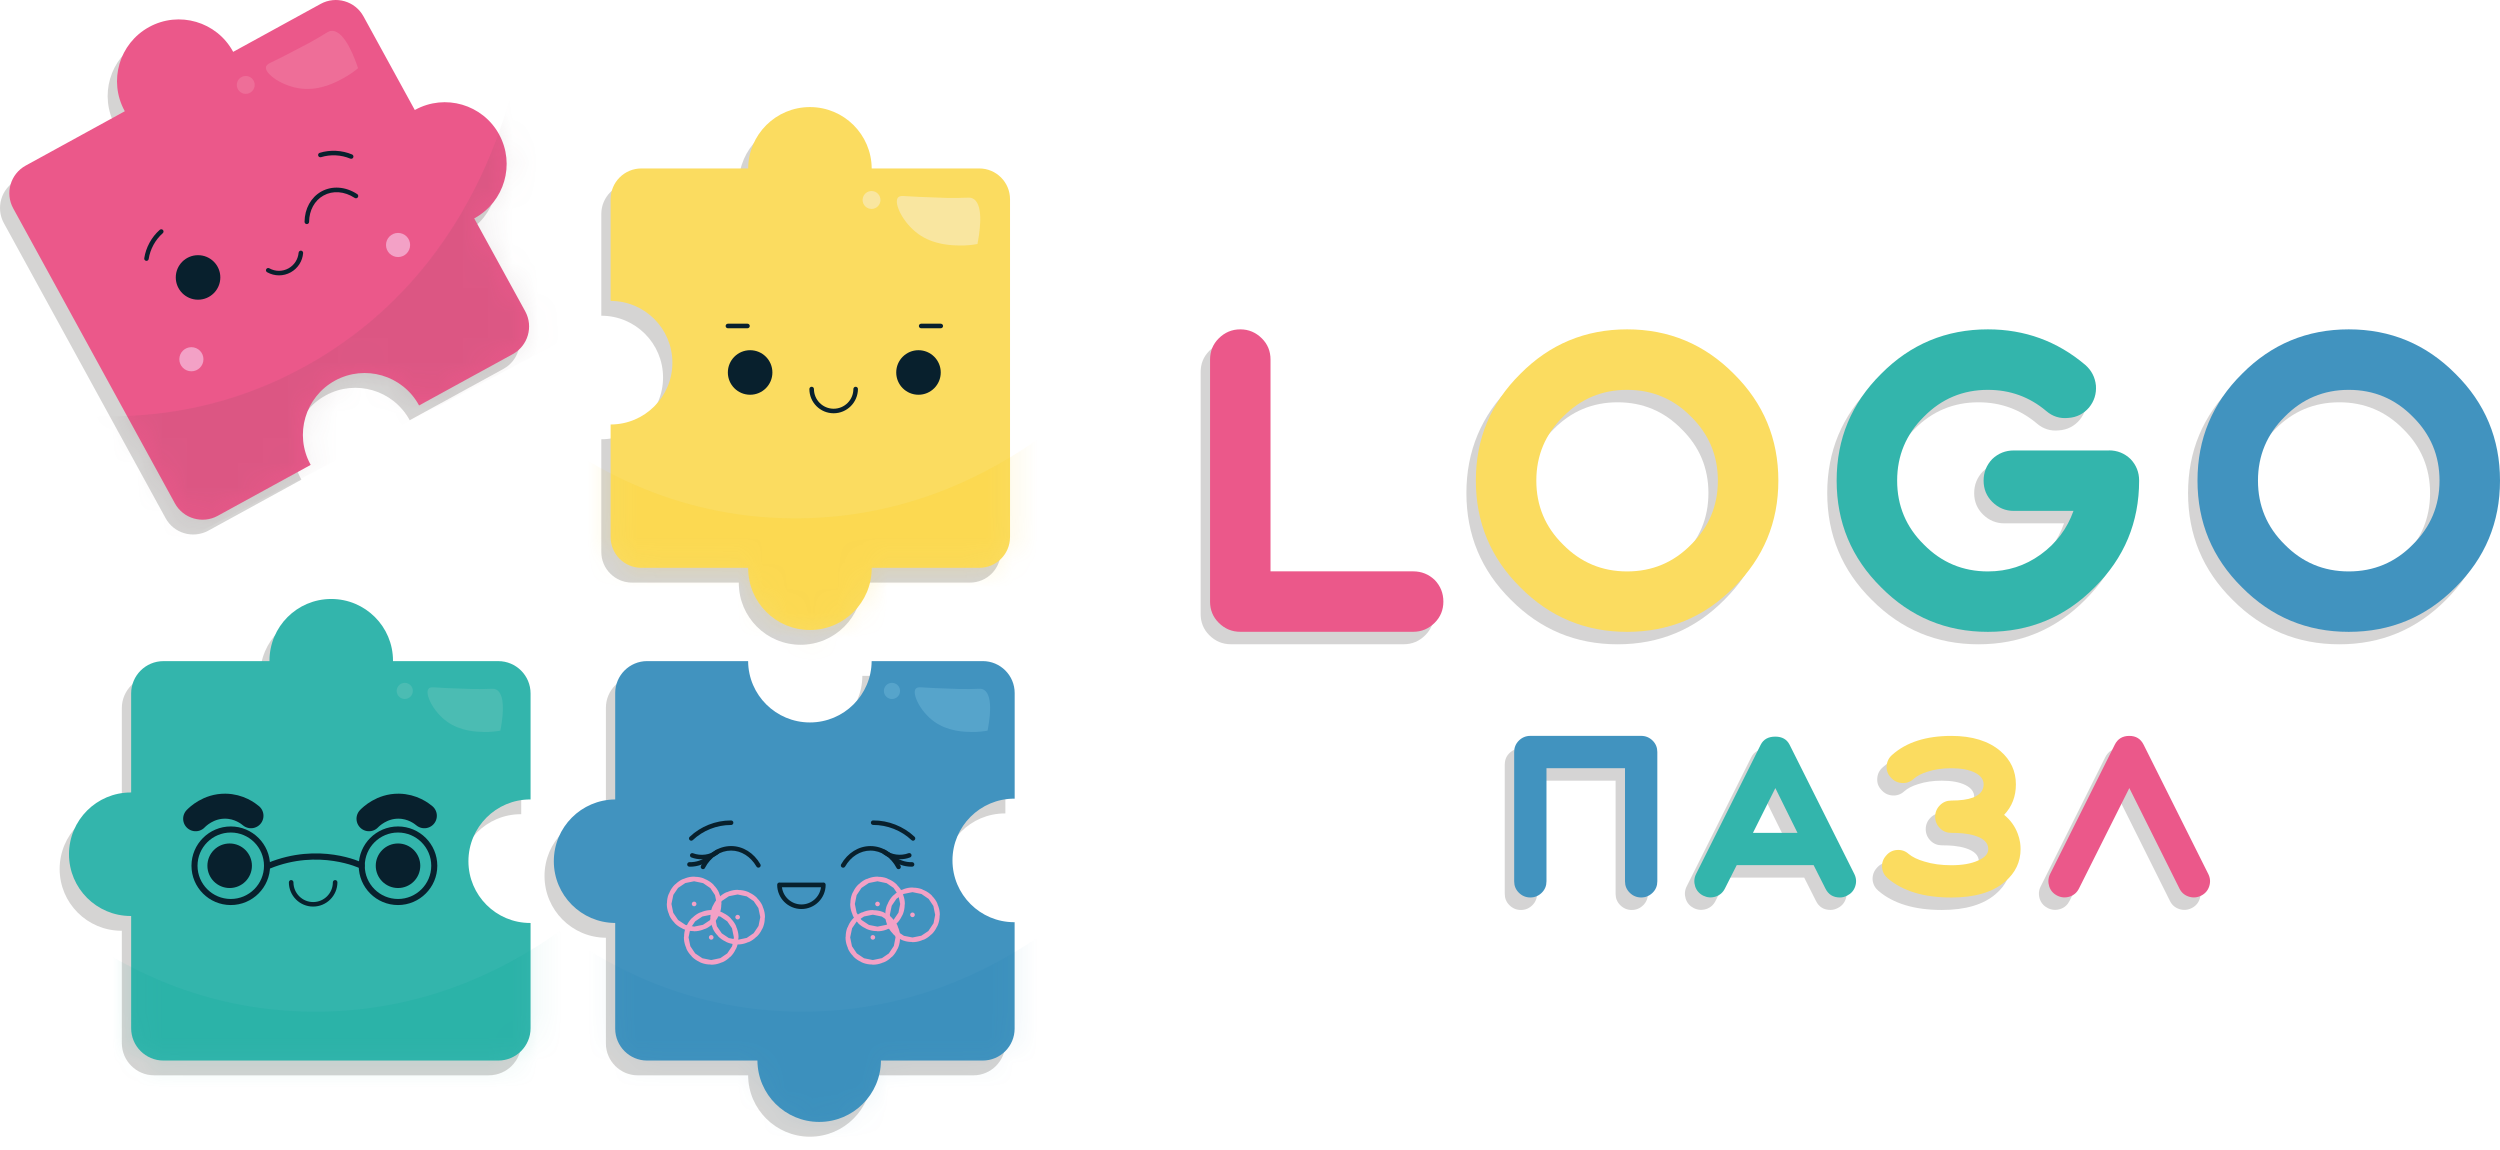 <?xml version="1.0" encoding="UTF-8"?> <svg xmlns="http://www.w3.org/2000/svg" width="100" height="46" viewBox="0 0 100 46" fill="none"> <g opacity="0.23"> <path d="M48.026 14.882C48.026 14.547 48.141 14.265 48.371 14.035C48.612 13.793 48.901 13.672 49.235 13.672C49.569 13.672 49.858 13.793 50.099 14.035C50.329 14.265 50.444 14.547 50.444 14.882V23.352H56.149C56.483 23.352 56.772 23.467 57.013 23.697C57.243 23.938 57.358 24.227 57.358 24.561C57.358 24.895 57.243 25.177 57.013 25.407C56.772 25.649 56.483 25.77 56.149 25.77H49.235C48.901 25.77 48.612 25.649 48.371 25.407C48.141 25.177 48.026 24.895 48.026 24.561V14.882Z" fill="#474340"></path> <path d="M64.705 25.772C63.034 25.772 61.612 25.179 60.436 23.992C59.248 22.817 58.656 21.393 58.656 19.722C58.656 18.051 59.248 16.628 60.436 15.452C61.61 14.265 63.034 13.672 64.705 13.672C66.377 13.672 67.799 14.267 68.975 15.452C70.162 16.627 70.755 18.051 70.755 19.722C70.755 21.393 70.161 22.815 68.975 23.992C67.8 25.179 66.377 25.772 64.705 25.772ZM64.705 16.092C63.703 16.092 62.85 16.45 62.146 17.165C61.432 17.868 61.074 18.721 61.074 19.724C61.074 20.726 61.431 21.579 62.146 22.282C62.85 22.997 63.703 23.355 64.705 23.355C65.708 23.355 66.561 22.998 67.264 22.282C67.979 21.579 68.337 20.726 68.337 19.724C68.337 18.721 67.979 17.868 67.264 17.165C66.561 16.449 65.708 16.092 64.705 16.092Z" fill="#474340"></path> <path d="M83.979 18.513C84.313 18.513 84.602 18.628 84.843 18.858C85.073 19.099 85.188 19.388 85.188 19.722C85.188 21.393 84.594 22.815 83.408 23.992C82.234 25.179 80.81 25.772 79.139 25.772C77.467 25.772 76.045 25.179 74.869 23.992C73.682 22.817 73.089 21.393 73.089 19.722C73.089 18.051 73.682 16.628 74.869 15.452C76.043 14.265 77.467 13.672 79.139 13.672C80.613 13.672 81.91 14.145 83.028 15.09C83.282 15.309 83.426 15.585 83.46 15.919C83.484 16.253 83.391 16.547 83.184 16.8C82.965 17.054 82.689 17.193 82.355 17.215C82.021 17.25 81.728 17.158 81.474 16.939C80.805 16.375 80.028 16.092 79.14 16.092C78.137 16.092 77.284 16.45 76.581 17.165C75.867 17.868 75.509 18.721 75.509 19.724C75.509 20.726 75.865 21.579 76.581 22.282C77.284 22.997 78.137 23.355 79.14 23.355C79.924 23.355 80.627 23.129 81.248 22.68C81.871 22.23 82.308 21.649 82.562 20.934H80.176C79.842 20.934 79.553 20.813 79.312 20.572C79.082 20.342 78.967 20.059 78.967 19.725C78.967 19.391 79.082 19.102 79.312 18.861C79.553 18.631 79.842 18.516 80.176 18.516H83.979V18.513Z" fill="#474340"></path> <path d="M93.572 25.772C91.9 25.772 90.478 25.179 89.302 23.992C88.115 22.817 87.522 21.393 87.522 19.722C87.522 18.051 88.115 16.628 89.302 15.452C90.477 14.265 91.9 13.672 93.572 13.672C95.243 13.672 96.665 14.267 97.841 15.452C99.029 16.627 99.622 18.051 99.622 19.722C99.622 21.393 99.027 22.815 97.841 23.992C96.667 25.179 95.243 25.772 93.572 25.772ZM93.572 16.092C92.569 16.092 91.716 16.45 91.013 17.165C90.299 17.868 89.941 18.721 89.941 19.724C89.941 20.726 90.297 21.579 91.013 22.282C91.716 22.997 92.569 23.355 93.572 23.355C94.575 23.355 95.428 22.998 96.131 22.282C96.845 21.579 97.203 20.726 97.203 19.724C97.203 18.721 96.845 17.868 96.131 17.165C95.428 16.449 94.575 16.092 93.572 16.092Z" fill="#474340"></path> <path d="M60.19 30.581C60.19 30.403 60.251 30.251 60.374 30.128C60.504 29.999 60.658 29.934 60.836 29.934H65.27C65.448 29.934 65.603 29.999 65.732 30.128C65.855 30.251 65.916 30.403 65.916 30.581V35.752C65.916 35.931 65.855 36.082 65.732 36.205C65.603 36.334 65.448 36.399 65.27 36.399C65.092 36.399 64.937 36.334 64.808 36.205C64.685 36.082 64.624 35.931 64.624 35.752V31.227H61.483V35.752C61.483 35.931 61.421 36.082 61.298 36.205C61.169 36.334 61.014 36.399 60.836 36.399C60.658 36.399 60.504 36.334 60.374 36.205C60.251 36.082 60.19 35.931 60.19 35.752V30.581Z" fill="#474340"></path> <path d="M73.795 35.456C73.876 35.617 73.888 35.782 73.831 35.954C73.776 36.12 73.668 36.244 73.508 36.323C73.415 36.372 73.321 36.397 73.221 36.397C72.95 36.397 72.756 36.277 72.639 36.038L72.168 35.104H69.092L68.62 36.038C68.54 36.199 68.417 36.306 68.251 36.361C68.08 36.416 67.912 36.404 67.753 36.325C67.592 36.244 67.485 36.121 67.43 35.956C67.375 35.784 67.387 35.617 67.466 35.458L70.052 30.286C70.162 30.07 70.356 29.963 70.634 29.963C70.905 29.963 71.096 30.07 71.206 30.286L73.795 35.456ZM71.523 33.813L70.637 32.022L69.742 33.813H71.523Z" fill="#474340"></path> <path d="M80.26 31.874C80.26 32.355 80.102 32.76 79.788 33.093C80.04 33.296 80.222 33.548 80.334 33.849C80.376 33.96 80.408 34.078 80.427 34.201C80.439 34.288 80.446 34.373 80.446 34.459C80.446 34.977 80.239 35.41 79.828 35.762C79.336 36.186 78.618 36.399 77.675 36.399C76.58 36.399 75.733 36.143 75.135 35.633C75 35.516 74.922 35.371 74.905 35.199C74.893 35.021 74.945 34.863 75.063 34.727C75.18 34.586 75.328 34.508 75.506 34.497C75.684 34.485 75.839 34.537 75.968 34.655C76.116 34.778 76.324 34.88 76.595 34.959C76.915 35.059 77.275 35.108 77.675 35.108C78.112 35.108 78.467 35.046 78.738 34.923C79.016 34.806 79.154 34.652 79.154 34.461C79.154 34.215 78.976 34.037 78.618 33.925C78.483 33.882 78.323 33.851 78.137 33.832C77.996 33.819 77.843 33.813 77.675 33.813C77.497 33.813 77.346 33.752 77.223 33.629C77.094 33.499 77.029 33.345 77.029 33.167C77.029 32.988 77.094 32.834 77.223 32.705C77.346 32.582 77.497 32.52 77.675 32.52C78.038 32.52 78.328 32.481 78.544 32.4C78.828 32.29 78.968 32.113 78.968 31.874C78.968 31.677 78.852 31.519 78.617 31.402C78.383 31.286 78.068 31.227 77.674 31.227C77.322 31.227 77.005 31.273 76.723 31.366C76.484 31.44 76.299 31.535 76.17 31.653C76.034 31.776 75.876 31.831 75.698 31.819C75.52 31.806 75.372 31.732 75.255 31.596C75.132 31.467 75.077 31.312 75.09 31.134C75.102 30.956 75.176 30.808 75.312 30.691C75.878 30.187 76.666 29.934 77.677 29.934C78.514 29.934 79.17 30.138 79.645 30.544C80.053 30.901 80.26 31.344 80.26 31.874Z" fill="#474340"></path> <path d="M84.794 32.02L82.781 36.038C82.7 36.199 82.577 36.306 82.412 36.361C82.24 36.416 82.073 36.404 81.914 36.325C81.753 36.244 81.646 36.121 81.59 35.956C81.535 35.784 81.548 35.617 81.627 35.458L84.212 30.286C84.329 30.053 84.523 29.934 84.794 29.934C85.059 29.934 85.25 30.051 85.367 30.286L87.952 35.458C88.033 35.618 88.045 35.784 87.989 35.956C87.933 36.121 87.825 36.246 87.665 36.325C87.505 36.405 87.339 36.418 87.167 36.361C87.002 36.306 86.877 36.199 86.798 36.038L84.794 32.02Z" fill="#474340"></path> </g> <path opacity="0.23" d="M20.834 32.568C20.838 32.568 20.845 32.568 20.849 32.568V28.328C20.849 27.613 20.271 27.035 19.556 27.035H15.347C15.347 27.03 15.347 27.024 15.347 27.019C15.347 25.654 14.24 24.548 12.876 24.548C11.511 24.548 10.405 25.655 10.405 27.019C10.405 27.024 10.405 27.03 10.405 27.035H6.165C5.451 27.035 4.873 27.613 4.873 28.328V32.288C4.868 32.288 4.862 32.288 4.857 32.288C3.491 32.288 2.386 33.395 2.386 34.759C2.386 36.124 3.493 37.23 4.857 37.23C4.862 37.23 4.868 37.23 4.873 37.23V41.719C4.873 42.433 5.451 43.012 6.165 43.012H19.556C20.271 43.012 20.849 42.433 20.849 41.719V37.509C20.845 37.509 20.838 37.509 20.834 37.509C19.468 37.509 18.363 36.402 18.363 35.038C18.363 33.674 19.47 32.568 20.834 32.568Z" fill="#474340"></path> <path opacity="0.23" d="M18.595 9.327C18.599 9.324 18.604 9.322 18.609 9.319C19.806 8.663 20.244 7.16 19.588 5.964C18.932 4.767 17.43 4.329 16.233 4.985C16.228 4.988 16.223 4.989 16.219 4.992L14.166 1.246C13.831 0.636 13.065 0.412 12.453 0.746L8.953 2.665C8.95 2.661 8.948 2.656 8.945 2.651C8.289 1.454 6.787 1.016 5.59 1.672C4.393 2.328 3.955 3.83 4.611 5.027C4.614 5.032 4.616 5.037 4.619 5.041L0.655 7.214C0.045 7.548 -0.179 8.315 0.155 8.926L6.623 20.725C6.957 21.335 7.723 21.559 8.335 21.225L12.055 19.186C12.051 19.181 12.05 19.177 12.047 19.172C11.391 17.975 11.829 16.473 13.026 15.817C14.223 15.161 15.725 15.599 16.381 16.796C16.384 16.8 16.386 16.805 16.389 16.81L20.135 14.757C20.745 14.423 20.969 13.656 20.635 13.045L18.595 9.327Z" fill="#474340"></path> <path opacity="0.23" d="M38.797 7.329H34.494C34.486 5.972 33.383 4.874 32.023 4.874C30.664 4.874 29.561 5.972 29.553 7.329H25.282C24.602 7.329 24.052 7.879 24.052 8.559V12.629C25.417 12.629 26.522 13.735 26.522 15.099C26.522 16.465 25.416 17.57 24.052 17.57V22.075C24.052 22.754 24.602 23.304 25.282 23.304H29.553C29.553 23.309 29.553 23.315 29.553 23.32C29.553 24.686 30.66 25.791 32.023 25.791C33.389 25.791 34.494 24.684 34.494 23.32C34.494 23.315 34.494 23.309 34.494 23.304H38.797C39.477 23.304 40.027 22.754 40.027 22.075V8.559C40.027 7.879 39.477 7.329 38.797 7.329Z" fill="#474340"></path> <path opacity="0.23" d="M40.199 32.537C40.203 32.537 40.21 32.537 40.215 32.537V28.312C40.215 27.607 39.642 27.035 38.937 27.035H34.494C34.486 28.392 33.383 29.49 32.023 29.49C30.664 29.49 29.561 28.392 29.553 27.035H25.513C24.808 27.035 24.236 27.607 24.236 28.312V32.569C22.879 32.577 21.781 33.681 21.781 35.04C21.781 36.399 22.879 37.502 24.236 37.51V41.736C24.236 42.441 24.808 43.013 25.513 43.013H29.925C29.933 44.371 31.037 45.468 32.396 45.468C33.755 45.468 34.858 44.371 34.866 43.013H38.936C39.641 43.013 40.213 42.441 40.213 41.736V37.479C40.208 37.479 40.202 37.479 40.197 37.479C38.832 37.479 37.726 36.372 37.726 35.008C37.726 33.644 38.833 32.537 40.199 32.537Z" fill="#474340"></path> <path d="M21.207 31.978C21.212 31.978 21.218 31.978 21.223 31.978V27.738C21.223 27.024 20.644 26.445 19.93 26.445H15.72C15.72 26.441 15.72 26.434 15.72 26.429C15.72 25.064 14.614 23.959 13.25 23.959C11.884 23.959 10.779 25.066 10.779 26.429C10.779 26.434 10.779 26.441 10.779 26.445H6.539C5.825 26.445 5.246 27.024 5.246 27.738V31.699C5.242 31.699 5.235 31.699 5.231 31.699C3.865 31.699 2.76 32.806 2.76 34.169C2.76 35.535 3.867 36.64 5.231 36.64C5.235 36.64 5.242 36.64 5.246 36.64V41.129C5.246 41.843 5.825 42.422 6.539 42.422H19.93C20.644 42.422 21.223 41.843 21.223 41.129V36.919C21.218 36.919 21.212 36.919 21.207 36.919C19.842 36.919 18.737 35.812 18.737 34.449C18.737 33.085 19.842 31.978 21.207 31.978Z" fill="#33B5AC"></path> <path d="M18.968 8.736C18.973 8.732 18.978 8.731 18.983 8.728C20.179 8.072 20.618 6.569 19.962 5.372C19.306 4.176 17.803 3.737 16.606 4.393C16.602 4.396 16.597 4.398 16.592 4.401L14.539 0.655C14.205 0.045 13.439 -0.179 12.827 0.155L9.327 2.074C9.324 2.069 9.322 2.064 9.319 2.06C8.663 0.863 7.16 0.425 5.964 1.081C4.767 1.737 4.329 3.239 4.985 4.436C4.988 4.441 4.989 4.445 4.992 4.45L1.029 6.623C0.418 6.957 0.194 7.723 0.529 8.335L6.996 20.134C7.331 20.744 8.097 20.968 8.709 20.633L12.428 18.595C12.425 18.59 12.423 18.585 12.42 18.581C11.764 17.384 12.203 15.881 13.399 15.225C14.596 14.569 16.099 15.008 16.755 16.204C16.758 16.209 16.759 16.214 16.762 16.219L20.509 14.166C21.119 13.831 21.343 13.065 21.009 12.453L18.968 8.736Z" fill="#EB588A"></path> <path d="M39.171 6.738H34.868C34.86 5.38 33.756 4.283 32.397 4.283C31.038 4.283 29.934 5.38 29.927 6.738H25.655C24.976 6.738 24.425 7.288 24.425 7.968V12.037C25.791 12.037 26.896 13.144 26.896 14.508C26.896 15.872 25.789 16.979 24.425 16.979V21.483C24.425 22.163 24.976 22.713 25.655 22.713H29.927C29.927 22.718 29.927 22.724 29.927 22.729C29.927 24.094 31.033 25.2 32.397 25.2C33.761 25.2 34.868 24.093 34.868 22.729C34.868 22.724 34.868 22.718 34.868 22.713H39.171C39.85 22.713 40.401 22.163 40.401 21.483V7.968C40.401 7.29 39.85 6.738 39.171 6.738Z" fill="#FBDC60"></path> <path d="M40.571 31.946C40.576 31.946 40.582 31.946 40.587 31.946V27.721C40.587 27.016 40.014 26.444 39.309 26.444H34.866C34.858 27.801 33.755 28.898 32.396 28.898C31.037 28.898 29.933 27.801 29.925 26.444H25.885C25.181 26.444 24.608 27.016 24.608 27.721V31.978C23.251 31.986 22.153 33.089 22.153 34.449C22.153 35.808 23.251 36.911 24.608 36.919V41.145C24.608 41.85 25.181 42.422 25.885 42.422H30.297C30.305 43.779 31.409 44.877 32.768 44.877C34.127 44.877 35.23 43.779 35.238 42.422H39.308C40.013 42.422 40.585 41.85 40.585 41.145V36.888C40.58 36.888 40.574 36.888 40.569 36.888C39.204 36.888 38.099 35.781 38.099 34.417C38.099 33.053 39.207 31.946 40.571 31.946Z" fill="#4193BF"></path> <path d="M30.005 15.79C30.497 15.79 30.896 15.391 30.896 14.899C30.896 14.407 30.497 14.008 30.005 14.008C29.513 14.008 29.114 14.407 29.114 14.899C29.114 15.391 29.513 15.79 30.005 15.79Z" fill="#08202D"></path> <path d="M36.739 15.79C37.231 15.79 37.63 15.391 37.63 14.899C37.63 14.407 37.231 14.008 36.739 14.008C36.247 14.008 35.849 14.407 35.849 14.899C35.849 15.391 36.247 15.79 36.739 15.79Z" fill="#08202D"></path> <path d="M33.345 16.531C32.81 16.531 32.375 16.096 32.375 15.561C32.375 15.511 32.416 15.47 32.467 15.47C32.517 15.47 32.558 15.511 32.558 15.561C32.558 15.995 32.911 16.349 33.346 16.349C33.782 16.349 34.135 15.996 34.135 15.561C34.135 15.511 34.176 15.47 34.226 15.47C34.277 15.47 34.318 15.511 34.318 15.561C34.314 16.097 33.879 16.531 33.345 16.531Z" fill="#08202D"></path> <path d="M37.63 13.131H36.847C36.796 13.131 36.755 13.09 36.755 13.04C36.755 12.989 36.796 12.948 36.847 12.948H37.63C37.681 12.948 37.722 12.989 37.722 13.04C37.722 13.09 37.681 13.131 37.63 13.131Z" fill="#08202D"></path> <path d="M29.9 13.131H29.116C29.066 13.131 29.025 13.09 29.025 13.04C29.025 12.989 29.066 12.948 29.116 12.948H29.9C29.95 12.948 29.991 12.989 29.991 13.04C29.991 13.09 29.948 13.131 29.9 13.131Z" fill="#08202D"></path> <path d="M7.922 11.988C8.414 11.988 8.813 11.589 8.813 11.097C8.813 10.605 8.414 10.207 7.922 10.207C7.43 10.207 7.031 10.605 7.031 11.097C7.031 11.589 7.43 11.988 7.922 11.988Z" fill="#08202D"></path> <path d="M11.633 10.891C11.337 11.056 10.982 11.056 10.684 10.889C10.64 10.864 10.624 10.809 10.65 10.766C10.675 10.722 10.73 10.707 10.773 10.732C11.014 10.867 11.302 10.867 11.544 10.732C11.772 10.604 11.922 10.371 11.944 10.109C11.949 10.058 11.993 10.022 12.042 10.025C12.092 10.03 12.129 10.074 12.125 10.123C12.099 10.448 11.914 10.733 11.633 10.891Z" fill="#08202D"></path> <path d="M14.282 7.92C14.254 7.936 14.218 7.936 14.188 7.917C13.778 7.649 13.311 7.613 12.937 7.823C12.583 8.021 12.368 8.414 12.364 8.874C12.364 8.925 12.322 8.964 12.272 8.964C12.222 8.964 12.182 8.923 12.182 8.873C12.188 8.346 12.438 7.895 12.849 7.663C13.283 7.421 13.82 7.458 14.289 7.764C14.331 7.791 14.342 7.848 14.316 7.891C14.306 7.903 14.295 7.913 14.282 7.92Z" fill="#08202D"></path> <path d="M5.904 10.423C5.886 10.432 5.866 10.437 5.845 10.434C5.797 10.426 5.762 10.38 5.77 10.33C5.836 9.896 6.063 9.481 6.391 9.193C6.429 9.16 6.486 9.163 6.519 9.201C6.552 9.238 6.549 9.295 6.511 9.328C6.213 9.59 6.008 9.965 5.948 10.356C5.945 10.386 5.927 10.41 5.904 10.423Z" fill="#08202D"></path> <path d="M14.092 6.341C14.068 6.353 14.04 6.356 14.011 6.345C13.645 6.191 13.22 6.17 12.841 6.287C12.794 6.301 12.742 6.274 12.728 6.227C12.713 6.18 12.74 6.128 12.788 6.113C13.207 5.984 13.678 6.008 14.082 6.178C14.128 6.197 14.15 6.251 14.131 6.296C14.123 6.315 14.109 6.331 14.092 6.341Z" fill="#08202D"></path> <path d="M9.186 35.521C9.678 35.521 10.077 35.122 10.077 34.63C10.077 34.138 9.678 33.739 9.186 33.739C8.694 33.739 8.296 34.138 8.296 34.63C8.296 35.122 8.694 35.521 9.186 35.521Z" fill="#08202D"></path> <path d="M15.921 35.521C16.413 35.521 16.811 35.122 16.811 34.63C16.811 34.138 16.413 33.739 15.921 33.739C15.429 33.739 15.03 34.138 15.03 34.63C15.03 35.122 15.429 35.521 15.921 35.521Z" fill="#08202D"></path> <path d="M12.524 36.263C11.99 36.263 11.555 35.828 11.555 35.294C11.555 35.243 11.596 35.202 11.646 35.202C11.697 35.202 11.738 35.243 11.738 35.294C11.738 35.727 12.091 36.082 12.526 36.082C12.961 36.082 13.314 35.729 13.314 35.294C13.314 35.243 13.355 35.202 13.406 35.202C13.456 35.202 13.497 35.243 13.497 35.294C13.494 35.828 13.059 36.263 12.524 36.263Z" fill="#08202D"></path> <path d="M15.921 36.202C15.053 36.202 14.349 35.497 14.349 34.63C14.349 33.763 15.053 33.058 15.921 33.058C16.788 33.058 17.492 33.763 17.492 34.63C17.492 35.497 16.786 36.202 15.921 36.202ZM15.921 33.301C15.187 33.301 14.591 33.897 14.591 34.63C14.591 35.363 15.187 35.959 15.921 35.959C16.654 35.959 17.25 35.363 17.25 34.63C17.25 33.897 16.654 33.301 15.921 33.301Z" fill="#08202D"></path> <path d="M9.231 36.202C8.363 36.202 7.659 35.497 7.659 34.63C7.659 33.763 8.363 33.058 9.231 33.058C10.098 33.058 10.803 33.763 10.803 34.63C10.803 35.497 10.098 36.202 9.231 36.202ZM9.231 33.301C8.497 33.301 7.901 33.897 7.901 34.63C7.901 35.363 8.497 35.959 9.231 35.959C9.964 35.959 10.56 35.363 10.56 34.63C10.56 33.897 9.964 33.301 9.231 33.301Z" fill="#08202D"></path> <path d="M10.754 34.751C10.706 34.751 10.661 34.723 10.642 34.675C10.617 34.614 10.646 34.543 10.708 34.518C12.77 33.674 14.453 34.486 14.522 34.521C14.582 34.551 14.607 34.623 14.577 34.683C14.547 34.743 14.475 34.769 14.415 34.739C14.399 34.731 12.756 33.942 10.799 34.742C10.785 34.748 10.77 34.751 10.754 34.751Z" fill="#08202D"></path> <path d="M28.12 34.767C28.105 34.767 28.091 34.764 28.077 34.756C28.033 34.732 28.015 34.679 28.038 34.633C28.295 34.138 28.745 33.842 29.244 33.842C29.715 33.842 30.154 34.114 30.415 34.57C30.441 34.614 30.425 34.669 30.382 34.695C30.338 34.72 30.283 34.704 30.258 34.661C30.027 34.263 29.649 34.023 29.244 34.023C28.815 34.023 28.425 34.282 28.198 34.717C28.184 34.75 28.153 34.767 28.12 34.767Z" fill="#08202D"></path> <path d="M27.61 34.668C27.599 34.668 27.587 34.668 27.576 34.668C27.525 34.666 27.486 34.625 27.487 34.575C27.489 34.524 27.53 34.485 27.58 34.486C27.847 34.494 28.115 34.4 28.317 34.228C28.355 34.195 28.413 34.199 28.444 34.239C28.477 34.277 28.473 34.335 28.433 34.367C28.206 34.559 27.908 34.668 27.61 34.668Z" fill="#08202D"></path> <path d="M28.069 34.371C27.929 34.371 27.787 34.348 27.658 34.299C27.61 34.281 27.587 34.228 27.605 34.182C27.623 34.135 27.677 34.111 27.722 34.13C28.03 34.247 28.411 34.196 28.632 34.009C28.67 33.975 28.728 33.98 28.76 34.02C28.793 34.057 28.788 34.116 28.749 34.147C28.578 34.292 28.325 34.371 28.069 34.371Z" fill="#08202D"></path> <path d="M36.522 33.629C36.5 33.629 36.478 33.621 36.459 33.603C36.049 33.216 35.486 32.995 34.926 32.998C34.874 32.995 34.835 32.959 34.835 32.908C34.835 32.858 34.874 32.817 34.925 32.817C35.535 32.813 36.139 33.052 36.583 33.471C36.62 33.506 36.621 33.562 36.587 33.599C36.571 33.619 36.545 33.629 36.522 33.629Z" fill="#08202D"></path> <path d="M27.65 33.629C27.626 33.629 27.602 33.619 27.584 33.6C27.549 33.564 27.55 33.506 27.587 33.473C28.026 33.056 28.624 32.818 29.231 32.818C29.236 32.818 29.241 32.818 29.245 32.818C29.296 32.818 29.335 32.859 29.335 32.91C29.335 32.96 29.294 33 29.244 33C29.239 33 29.234 33 29.23 33C28.67 33 28.116 33.22 27.711 33.605C27.694 33.619 27.672 33.629 27.65 33.629Z" fill="#08202D"></path> <path d="M35.943 34.767C35.91 34.767 35.879 34.75 35.863 34.718C35.637 34.285 35.246 34.024 34.817 34.024C34.412 34.024 34.032 34.262 33.804 34.663C33.778 34.707 33.723 34.721 33.679 34.696C33.635 34.671 33.621 34.616 33.646 34.572C33.908 34.114 34.346 33.843 34.817 33.843C35.314 33.843 35.765 34.139 36.024 34.635C36.047 34.679 36.03 34.734 35.984 34.758C35.972 34.764 35.957 34.767 35.943 34.767Z" fill="#08202D"></path> <path d="M36.452 34.667C36.154 34.667 35.855 34.559 35.628 34.366C35.59 34.333 35.585 34.276 35.617 34.239C35.648 34.201 35.707 34.196 35.745 34.228C35.948 34.4 36.214 34.494 36.481 34.486C36.531 34.485 36.572 34.524 36.574 34.575C36.575 34.625 36.536 34.666 36.486 34.667C36.476 34.667 36.464 34.667 36.452 34.667Z" fill="#08202D"></path> <path d="M35.994 34.371C35.738 34.371 35.486 34.292 35.312 34.146C35.275 34.113 35.27 34.056 35.301 34.018C35.335 33.98 35.391 33.975 35.429 34.007C35.65 34.193 36.032 34.245 36.339 34.128C36.386 34.111 36.438 34.135 36.456 34.18C36.473 34.228 36.449 34.28 36.404 34.297C36.274 34.347 36.134 34.371 35.994 34.371Z" fill="#08202D"></path> <path d="M27.765 36.251C27.816 36.251 27.858 36.209 27.858 36.158C27.858 36.106 27.816 36.065 27.765 36.065C27.713 36.065 27.672 36.106 27.672 36.158C27.672 36.209 27.713 36.251 27.765 36.251Z" fill="#F3A1C6" stroke="#F3A1C6" stroke-width="2" stroke-miterlimit="10"></path> <path d="M34.914 37.588C34.965 37.588 35.007 37.546 35.007 37.495C35.007 37.444 34.965 37.402 34.914 37.402C34.862 37.402 34.821 37.444 34.821 37.495C34.821 37.546 34.862 37.588 34.914 37.588Z" fill="#F3A1C6" stroke="#F3A1C6" stroke-width="2" stroke-miterlimit="10"></path> <path d="M29.505 36.779C29.557 36.779 29.599 36.737 29.599 36.686C29.599 36.635 29.557 36.593 29.505 36.593C29.454 36.593 29.412 36.635 29.412 36.686C29.412 36.737 29.454 36.779 29.505 36.779Z" fill="#F3A1C6" stroke="#F3A1C6" stroke-width="2" stroke-miterlimit="10"></path> <path d="M28.449 37.588C28.5 37.588 28.542 37.546 28.542 37.495C28.542 37.444 28.5 37.402 28.449 37.402C28.398 37.402 28.356 37.444 28.356 37.495C28.356 37.546 28.398 37.588 28.449 37.588Z" fill="#F3A1C6" stroke="#F3A1C6" stroke-width="2" stroke-miterlimit="10"></path> <path d="M36.5 36.686C36.551 36.686 36.593 36.644 36.593 36.593C36.593 36.541 36.551 36.5 36.5 36.5C36.448 36.5 36.407 36.541 36.407 36.593C36.407 36.644 36.448 36.686 36.5 36.686Z" fill="#F3A1C6" stroke="#F3A1C6" stroke-width="2" stroke-miterlimit="10"></path> <path d="M35.101 36.251C35.153 36.251 35.194 36.209 35.194 36.158C35.194 36.106 35.153 36.065 35.101 36.065C35.05 36.065 35.008 36.106 35.008 36.158C35.008 36.209 35.05 36.251 35.101 36.251Z" fill="#F3A1C6" stroke="#F3A1C6" stroke-width="2" stroke-miterlimit="10"></path> <path d="M32.936 35.3C32.928 35.3 32.919 35.302 32.911 35.303H31.204C31.196 35.302 31.188 35.3 31.178 35.3C31.128 35.3 31.087 35.341 31.087 35.392C31.087 35.926 31.522 36.361 32.057 36.361C32.591 36.361 33.026 35.926 33.026 35.392C33.026 35.34 32.987 35.3 32.936 35.3ZM32.058 36.178C31.658 36.178 31.327 35.877 31.278 35.491H32.84C32.79 35.877 32.459 36.178 32.058 36.178Z" fill="#07212E"></path> <path d="M7.656 14.852C7.922 14.852 8.138 14.636 8.138 14.369C8.138 14.103 7.922 13.887 7.656 13.887C7.389 13.887 7.173 14.103 7.173 14.369C7.173 14.636 7.389 14.852 7.656 14.852Z" fill="#F3A1C6"></path> <path d="M15.922 10.282C16.189 10.282 16.405 10.066 16.405 9.8C16.405 9.533 16.189 9.317 15.922 9.317C15.656 9.317 15.44 9.533 15.44 9.8C15.44 10.066 15.656 10.282 15.922 10.282Z" fill="#F3A1C6"></path> <g opacity="0.17"> <mask id="mask0_1_732" style="mask-type:luminance" maskUnits="userSpaceOnUse" x="0" y="0" width="22" height="21"> <path d="M19 8.736C19.005 8.732 19.009 8.731 19.014 8.728C20.211 8.072 20.649 6.569 19.993 5.372C19.337 4.176 17.835 3.737 16.638 4.393C16.633 4.396 16.628 4.398 16.624 4.401L14.571 0.655C14.237 0.045 13.47 -0.179 12.859 0.155L9.358 2.074C9.355 2.069 9.354 2.064 9.35 2.06C8.695 0.863 7.192 0.425 5.995 1.081C4.798 1.737 4.36 3.239 5.016 4.436C5.019 4.441 5.021 4.445 5.024 4.45L1.06 6.623C0.45 6.957 0.226 7.723 0.56 8.335L7.028 20.134C7.362 20.744 8.129 20.968 8.74 20.633L12.46 18.595C12.457 18.59 12.455 18.585 12.452 18.581C11.796 17.384 12.234 15.881 13.431 15.225C14.628 14.569 16.13 15.008 16.786 16.204C16.789 16.209 16.791 16.214 16.794 16.219L20.54 14.166C21.151 13.831 21.374 13.065 21.04 12.453L19 8.736Z" fill="white"></path> </mask> <g mask="url(#mask0_1_732)"> <path opacity="0.71" d="M-4.514 14.446C-4.075 14.697 4.075 19.162 12.241 14.633C19.552 10.577 20.711 2.73 20.819 1.888C22.021 5.462 23.224 9.037 24.425 12.611C20.695 14.58 16.966 16.548 13.236 18.517C11.184 19.594 9.133 20.673 7.082 21.75C2.813 24.285 -2.007 23.363 -3.952 20.537C-5.631 18.103 -4.681 14.97 -4.514 14.446Z" fill="#724F58"></path> </g> </g> <path opacity="0.24" d="M11.38 2.232C11.961 1.926 12.255 1.779 12.352 1.725C12.98 1.385 13.097 1.26 13.226 1.238C13.246 1.235 13.27 1.235 13.295 1.235C13.811 1.251 14.215 2.403 14.322 2.727C14.186 2.842 13.989 2.99 13.73 3.13C13.451 3.282 12.813 3.63 12.056 3.545C11.302 3.46 10.607 2.966 10.637 2.694C10.656 2.542 10.842 2.514 11.38 2.232Z" fill="#F5B3C5"></path> <path opacity="0.24" d="M9.83 3.755C10.027 3.755 10.188 3.594 10.188 3.397C10.188 3.199 10.027 3.039 9.83 3.039C9.632 3.039 9.472 3.199 9.472 3.397C9.472 3.594 9.632 3.755 9.83 3.755Z" fill="#F5B3C5"></path> <path opacity="0.74" d="M36.783 7.876C37.439 7.898 37.767 7.914 37.879 7.917C38.592 7.931 38.756 7.879 38.881 7.925C38.9 7.931 38.92 7.944 38.942 7.957C39.382 8.225 39.164 9.428 39.098 9.76C38.923 9.793 38.679 9.825 38.386 9.82C38.069 9.814 37.342 9.801 36.725 9.354C36.112 8.907 35.749 8.135 35.912 7.912C36.002 7.788 36.176 7.856 36.783 7.876Z" fill="#F9EAB7"></path> <path opacity="0.74" d="M34.862 8.357C35.059 8.357 35.219 8.197 35.219 7.999C35.219 7.802 35.059 7.641 34.862 7.641C34.664 7.641 34.504 7.802 34.504 7.999C34.504 8.197 34.664 8.357 34.862 8.357Z" fill="#F9EAB7"></path> <path opacity="0.24" d="M37.413 27.525C38.005 27.544 38.302 27.56 38.403 27.561C39.046 27.574 39.194 27.527 39.306 27.568C39.324 27.574 39.343 27.585 39.361 27.596C39.759 27.839 39.562 28.924 39.502 29.225C39.344 29.255 39.123 29.283 38.858 29.279C38.572 29.274 37.916 29.261 37.359 28.858C36.806 28.455 36.479 27.757 36.624 27.557C36.706 27.446 36.866 27.508 37.413 27.525Z" fill="#9DD8F4"></path> <path opacity="0.24" d="M35.678 27.96C35.857 27.96 36.002 27.816 36.002 27.637C36.002 27.459 35.857 27.314 35.678 27.314C35.5 27.314 35.355 27.459 35.355 27.637C35.355 27.816 35.5 27.96 35.678 27.96Z" fill="#9DD8F4"></path> <g opacity="0.35"> <mask id="mask1_1_732" style="mask-type:luminance" maskUnits="userSpaceOnUse" x="24" y="4" width="17" height="22"> <path d="M39.171 6.738H34.868C34.86 5.38 33.756 4.283 32.397 4.283C31.038 4.283 29.934 5.38 29.927 6.738H25.655C24.976 6.738 24.425 7.288 24.425 7.968V12.037C25.791 12.037 26.896 13.144 26.896 14.508C26.896 15.872 25.789 16.979 24.425 16.979V21.483C24.425 22.163 24.976 22.713 25.655 22.713H29.927C29.927 22.718 29.927 22.724 29.927 22.729C29.927 24.094 31.033 25.2 32.397 25.2C33.761 25.2 34.868 24.093 34.868 22.729C34.868 22.724 34.868 22.718 34.868 22.713H39.171C39.85 22.713 40.401 22.163 40.401 21.483V7.968C40.401 7.29 39.85 6.738 39.171 6.738Z" fill="white"></path> </mask> <g mask="url(#mask1_1_732)"> <path opacity="0.44" d="M17.18 12.302C17.439 12.737 22.322 20.643 31.659 20.733C40.019 20.813 44.899 14.561 45.41 13.883C44.691 17.585 43.972 21.288 43.253 24.99C37.668 28.391 33.208 28.008 31.541 27.751C29.846 27.489 27.784 26.451 23.659 24.376C15.381 20.212 14.735 18.726 14.661 17.876C14.404 14.93 16.777 12.674 17.18 12.302Z" fill="#FDC800"></path> </g> </g> <path opacity="0.24" d="M17.925 27.525C18.517 27.544 18.814 27.56 18.915 27.561C19.558 27.574 19.706 27.527 19.818 27.568C19.835 27.574 19.855 27.585 19.873 27.596C20.271 27.839 20.074 28.924 20.014 29.225C19.856 29.255 19.635 29.283 19.37 29.279C19.084 29.274 18.427 29.261 17.871 28.858C17.317 28.455 16.991 27.757 17.136 27.557C17.218 27.446 17.378 27.508 17.925 27.525Z" fill="#99D1C8"></path> <path opacity="0.24" d="M16.19 27.96C16.369 27.96 16.514 27.816 16.514 27.637C16.514 27.459 16.369 27.314 16.19 27.314C16.012 27.314 15.867 27.459 15.867 27.637C15.867 27.816 16.012 27.96 16.19 27.96Z" fill="#99D1C8"></path> <g opacity="0.34"> <mask id="mask2_1_732" style="mask-type:luminance" maskUnits="userSpaceOnUse" x="2" y="23" width="20" height="20"> <path d="M21.207 31.978C21.212 31.978 21.218 31.978 21.223 31.978V27.738C21.223 27.024 20.644 26.445 19.93 26.445H15.72C15.72 26.441 15.72 26.434 15.72 26.429C15.72 25.064 14.614 23.959 13.25 23.959C11.884 23.959 10.779 25.066 10.779 26.429C10.779 26.434 10.779 26.441 10.779 26.445H6.539C5.825 26.445 5.246 27.024 5.246 27.738V31.699C5.242 31.699 5.235 31.699 5.231 31.699C3.865 31.699 2.76 32.806 2.76 34.169C2.76 35.535 3.867 36.64 5.231 36.64C5.235 36.64 5.242 36.64 5.246 36.64V41.129C5.246 41.843 5.825 42.422 6.539 42.422H19.93C20.644 42.422 21.223 41.843 21.223 41.129V36.919C21.218 36.919 21.212 36.919 21.207 36.919C19.842 36.919 18.737 35.812 18.737 34.449C18.737 33.085 19.842 31.978 21.207 31.978Z" fill="white"></path> </mask> <g mask="url(#mask2_1_732)"> <path opacity="0.44" d="M-1.988 32.102C-1.728 32.536 3.192 40.42 12.529 40.467C20.889 40.51 25.74 34.234 26.248 33.555C25.546 37.26 24.845 40.965 24.142 44.67C18.573 48.098 14.111 47.734 12.442 47.485C10.746 47.231 8.679 46.203 4.545 44.147C-3.754 40.021 -4.406 38.537 -4.484 37.689C-4.753 34.743 -2.39 32.476 -1.988 32.102Z" fill="#00A495"></path> </g> </g> <g opacity="0.18"> <mask id="mask3_1_732" style="mask-type:luminance" maskUnits="userSpaceOnUse" x="22" y="26" width="19" height="19"> <path d="M40.571 31.946C40.576 31.946 40.582 31.946 40.587 31.946V27.721C40.587 27.016 40.014 26.444 39.309 26.444H34.866C34.858 27.801 33.755 28.898 32.396 28.898C31.037 28.898 29.933 27.801 29.925 26.444H25.885C25.181 26.444 24.608 27.016 24.608 27.721V31.978C23.251 31.986 22.153 33.089 22.153 34.449C22.153 35.808 23.251 36.911 24.608 36.919V41.145C24.608 41.85 25.181 42.422 25.885 42.422H30.297C30.305 43.779 31.409 44.877 32.768 44.877C34.127 44.877 35.23 43.779 35.238 42.422H39.308C40.013 42.422 40.585 41.85 40.585 41.145V36.888C40.58 36.888 40.574 36.888 40.569 36.888C39.204 36.888 38.099 35.781 38.099 34.417C38.099 33.053 39.207 31.946 40.571 31.946Z" fill="white"></path> </mask> <g mask="url(#mask3_1_732)"> <path opacity="0.44" d="M17.5 32.102C17.761 32.536 22.68 40.419 32.017 40.467C40.377 40.509 45.228 34.234 45.736 33.554C45.035 37.26 44.333 40.965 43.63 44.67C38.061 48.098 33.599 47.734 31.93 47.485C30.234 47.231 28.167 46.203 24.033 44.147C15.735 40.02 15.082 38.537 15.005 37.689C14.736 34.743 17.098 32.476 17.5 32.102Z" fill="#0071A4"></path> </g> </g> <path d="M48.402 14.383C48.402 14.049 48.517 13.767 48.748 13.537C48.989 13.296 49.277 13.174 49.612 13.174C49.946 13.174 50.234 13.296 50.476 13.537C50.706 13.767 50.821 14.049 50.821 14.383V22.854H56.526C56.86 22.854 57.148 22.969 57.389 23.199C57.62 23.44 57.735 23.729 57.735 24.063C57.735 24.397 57.62 24.679 57.389 24.91C57.148 25.151 56.86 25.272 56.526 25.272H49.612C49.277 25.272 48.989 25.151 48.748 24.91C48.517 24.679 48.402 24.397 48.402 24.063V14.383Z" fill="#EB588A"></path> <path d="M65.084 25.274C63.413 25.274 61.99 24.681 60.814 23.494C59.627 22.319 59.034 20.895 59.034 19.224C59.034 17.553 59.627 16.13 60.814 14.954C61.989 13.767 63.413 13.174 65.084 13.174C66.755 13.174 68.177 13.768 69.354 14.954C70.541 16.129 71.134 17.553 71.134 19.224C71.134 20.895 70.539 22.317 69.354 23.494C68.177 24.681 66.754 25.274 65.084 25.274ZM65.084 15.594C64.081 15.594 63.228 15.952 62.525 16.666C61.811 17.37 61.453 18.223 61.453 19.226C61.453 20.228 61.809 21.081 62.525 21.785C63.228 22.499 64.081 22.857 65.084 22.857C66.087 22.857 66.94 22.5 67.643 21.785C68.357 21.081 68.715 20.228 68.715 19.226C68.715 18.223 68.357 17.37 67.643 16.666C66.938 15.951 66.087 15.594 65.084 15.594Z" fill="#FBDC60"></path> <path d="M84.356 18.015C84.69 18.015 84.979 18.13 85.22 18.36C85.45 18.601 85.565 18.89 85.565 19.224C85.565 20.895 84.971 22.317 83.785 23.494C82.611 24.681 81.187 25.274 79.515 25.274C77.844 25.274 76.422 24.681 75.246 23.494C74.058 22.319 73.466 20.895 73.466 19.224C73.466 17.553 74.058 16.13 75.246 14.954C76.42 13.767 77.844 13.174 79.515 13.174C80.99 13.174 82.287 13.647 83.405 14.591C83.659 14.811 83.802 15.087 83.837 15.421C83.861 15.755 83.768 16.048 83.561 16.302C83.342 16.556 83.066 16.695 82.732 16.717C82.398 16.752 82.104 16.66 81.85 16.441C81.182 15.877 80.405 15.594 79.517 15.594C78.514 15.594 77.661 15.952 76.958 16.666C76.244 17.37 75.886 18.223 75.886 19.226C75.886 20.228 76.242 21.081 76.958 21.785C77.661 22.499 78.514 22.857 79.517 22.857C80.301 22.857 81.004 22.631 81.625 22.182C82.248 21.732 82.685 21.151 82.939 20.436H80.553C80.219 20.436 79.93 20.315 79.689 20.074C79.459 19.843 79.344 19.561 79.344 19.227C79.344 18.893 79.459 18.604 79.689 18.363C79.93 18.133 80.219 18.018 80.553 18.018H84.356V18.015Z" fill="#33B5AC"></path> <path d="M93.95 25.274C92.279 25.274 90.857 24.681 89.68 23.494C88.493 22.319 87.9 20.895 87.9 19.224C87.9 17.553 88.493 16.13 89.68 14.954C90.855 13.767 92.279 13.174 93.95 13.174C95.621 13.174 97.044 13.768 98.22 14.954C99.407 16.129 100 17.553 100 19.224C100 20.895 99.406 22.317 98.22 23.494C97.044 24.681 95.62 25.274 93.95 25.274ZM93.95 15.594C92.947 15.594 92.094 15.952 91.391 16.666C90.677 17.37 90.319 18.223 90.319 19.226C90.319 20.228 90.675 21.081 91.391 21.785C92.094 22.499 92.947 22.857 93.95 22.857C94.953 22.857 95.806 22.5 96.509 21.785C97.223 21.081 97.581 20.228 97.581 19.226C97.581 18.223 97.223 17.37 96.509 16.666C95.804 15.951 94.953 15.594 93.95 15.594Z" fill="#4193BF"></path> <path d="M60.567 30.081C60.567 29.903 60.628 29.752 60.751 29.628C60.88 29.499 61.035 29.435 61.213 29.435H65.647C65.825 29.435 65.979 29.499 66.109 29.628C66.232 29.752 66.293 29.903 66.293 30.081V35.253C66.293 35.431 66.232 35.582 66.109 35.705C65.979 35.834 65.825 35.899 65.647 35.899C65.469 35.899 65.314 35.834 65.185 35.705C65.062 35.582 65 35.431 65 35.253V30.727H61.859V35.253C61.859 35.431 61.798 35.582 61.675 35.705C61.546 35.834 61.391 35.899 61.213 35.899C61.035 35.899 60.88 35.834 60.751 35.705C60.628 35.582 60.567 35.431 60.567 35.253V30.081Z" fill="#4193BF"></path> <path d="M74.172 34.958C74.252 35.119 74.265 35.284 74.208 35.456C74.153 35.622 74.044 35.746 73.885 35.825C73.792 35.874 73.697 35.899 73.598 35.899C73.327 35.899 73.133 35.779 73.016 35.54L72.545 34.606H69.469L68.997 35.54C68.917 35.7 68.794 35.808 68.628 35.863C68.456 35.918 68.289 35.905 68.13 35.827C67.969 35.746 67.862 35.623 67.807 35.458C67.752 35.286 67.764 35.119 67.843 34.959L70.429 29.788C70.539 29.572 70.733 29.465 71.011 29.465C71.282 29.465 71.473 29.572 71.583 29.788L74.172 34.958ZM71.9 33.315L71.014 31.524L70.118 33.315H71.9Z" fill="#33B5AC"></path> <path d="M80.636 31.376C80.636 31.857 80.479 32.262 80.165 32.594C80.417 32.798 80.599 33.05 80.711 33.351C80.753 33.462 80.785 33.58 80.804 33.703C80.816 33.79 80.823 33.875 80.823 33.961C80.823 34.479 80.616 34.912 80.204 35.264C79.713 35.688 78.995 35.901 78.052 35.901C76.957 35.901 76.11 35.645 75.512 35.135C75.377 35.018 75.299 34.873 75.282 34.701C75.269 34.523 75.321 34.365 75.44 34.23C75.556 34.088 75.705 34.01 75.883 33.999C76.061 33.987 76.215 34.039 76.345 34.157C76.493 34.28 76.701 34.382 76.972 34.461C77.292 34.561 77.652 34.609 78.052 34.609C78.489 34.609 78.844 34.548 79.115 34.425C79.392 34.308 79.531 34.154 79.531 33.963C79.531 33.717 79.353 33.539 78.995 33.427C78.859 33.384 78.7 33.353 78.514 33.334C78.372 33.321 78.219 33.315 78.052 33.315C77.874 33.315 77.723 33.254 77.6 33.13C77.471 33.001 77.406 32.847 77.406 32.669C77.406 32.49 77.471 32.336 77.6 32.207C77.723 32.084 77.874 32.022 78.052 32.022C78.415 32.022 78.705 31.983 78.921 31.902C79.205 31.792 79.345 31.615 79.345 31.376C79.345 31.178 79.228 31.021 78.994 30.904C78.76 30.788 78.445 30.729 78.051 30.729C77.699 30.729 77.382 30.775 77.1 30.868C76.86 30.942 76.676 31.037 76.546 31.155C76.411 31.278 76.253 31.333 76.075 31.32C75.897 31.308 75.749 31.234 75.632 31.098C75.509 30.969 75.454 30.814 75.466 30.636C75.479 30.458 75.553 30.31 75.689 30.193C76.255 29.689 77.043 29.436 78.054 29.436C78.891 29.436 79.547 29.64 80.022 30.047C80.43 30.403 80.636 30.846 80.636 31.376Z" fill="#FBDC60"></path> <path d="M85.173 31.522L83.159 35.54C83.079 35.7 82.956 35.808 82.79 35.863C82.618 35.918 82.451 35.906 82.292 35.827C82.131 35.746 82.024 35.623 81.969 35.458C81.914 35.286 81.926 35.119 82.005 34.959L84.591 29.788C84.707 29.555 84.901 29.436 85.173 29.436C85.438 29.436 85.628 29.553 85.745 29.788L88.331 34.959C88.411 35.12 88.424 35.286 88.367 35.458C88.312 35.623 88.203 35.748 88.044 35.827C87.883 35.907 87.718 35.92 87.546 35.863C87.38 35.808 87.255 35.7 87.177 35.54L85.173 31.522Z" fill="#EB588A"></path> <path d="M7.826 32.75C7.901 32.673 8.333 32.241 9.013 32.247C9.562 32.252 9.934 32.541 10.039 32.63" stroke="#08202D" stroke-miterlimit="10" stroke-linecap="round" stroke-linejoin="round"></path> <path d="M14.76 32.75C14.836 32.673 15.268 32.241 15.947 32.247C16.496 32.252 16.868 32.541 16.974 32.63" stroke="#08202D" stroke-miterlimit="10" stroke-linecap="round" stroke-linejoin="round"></path> </svg> 